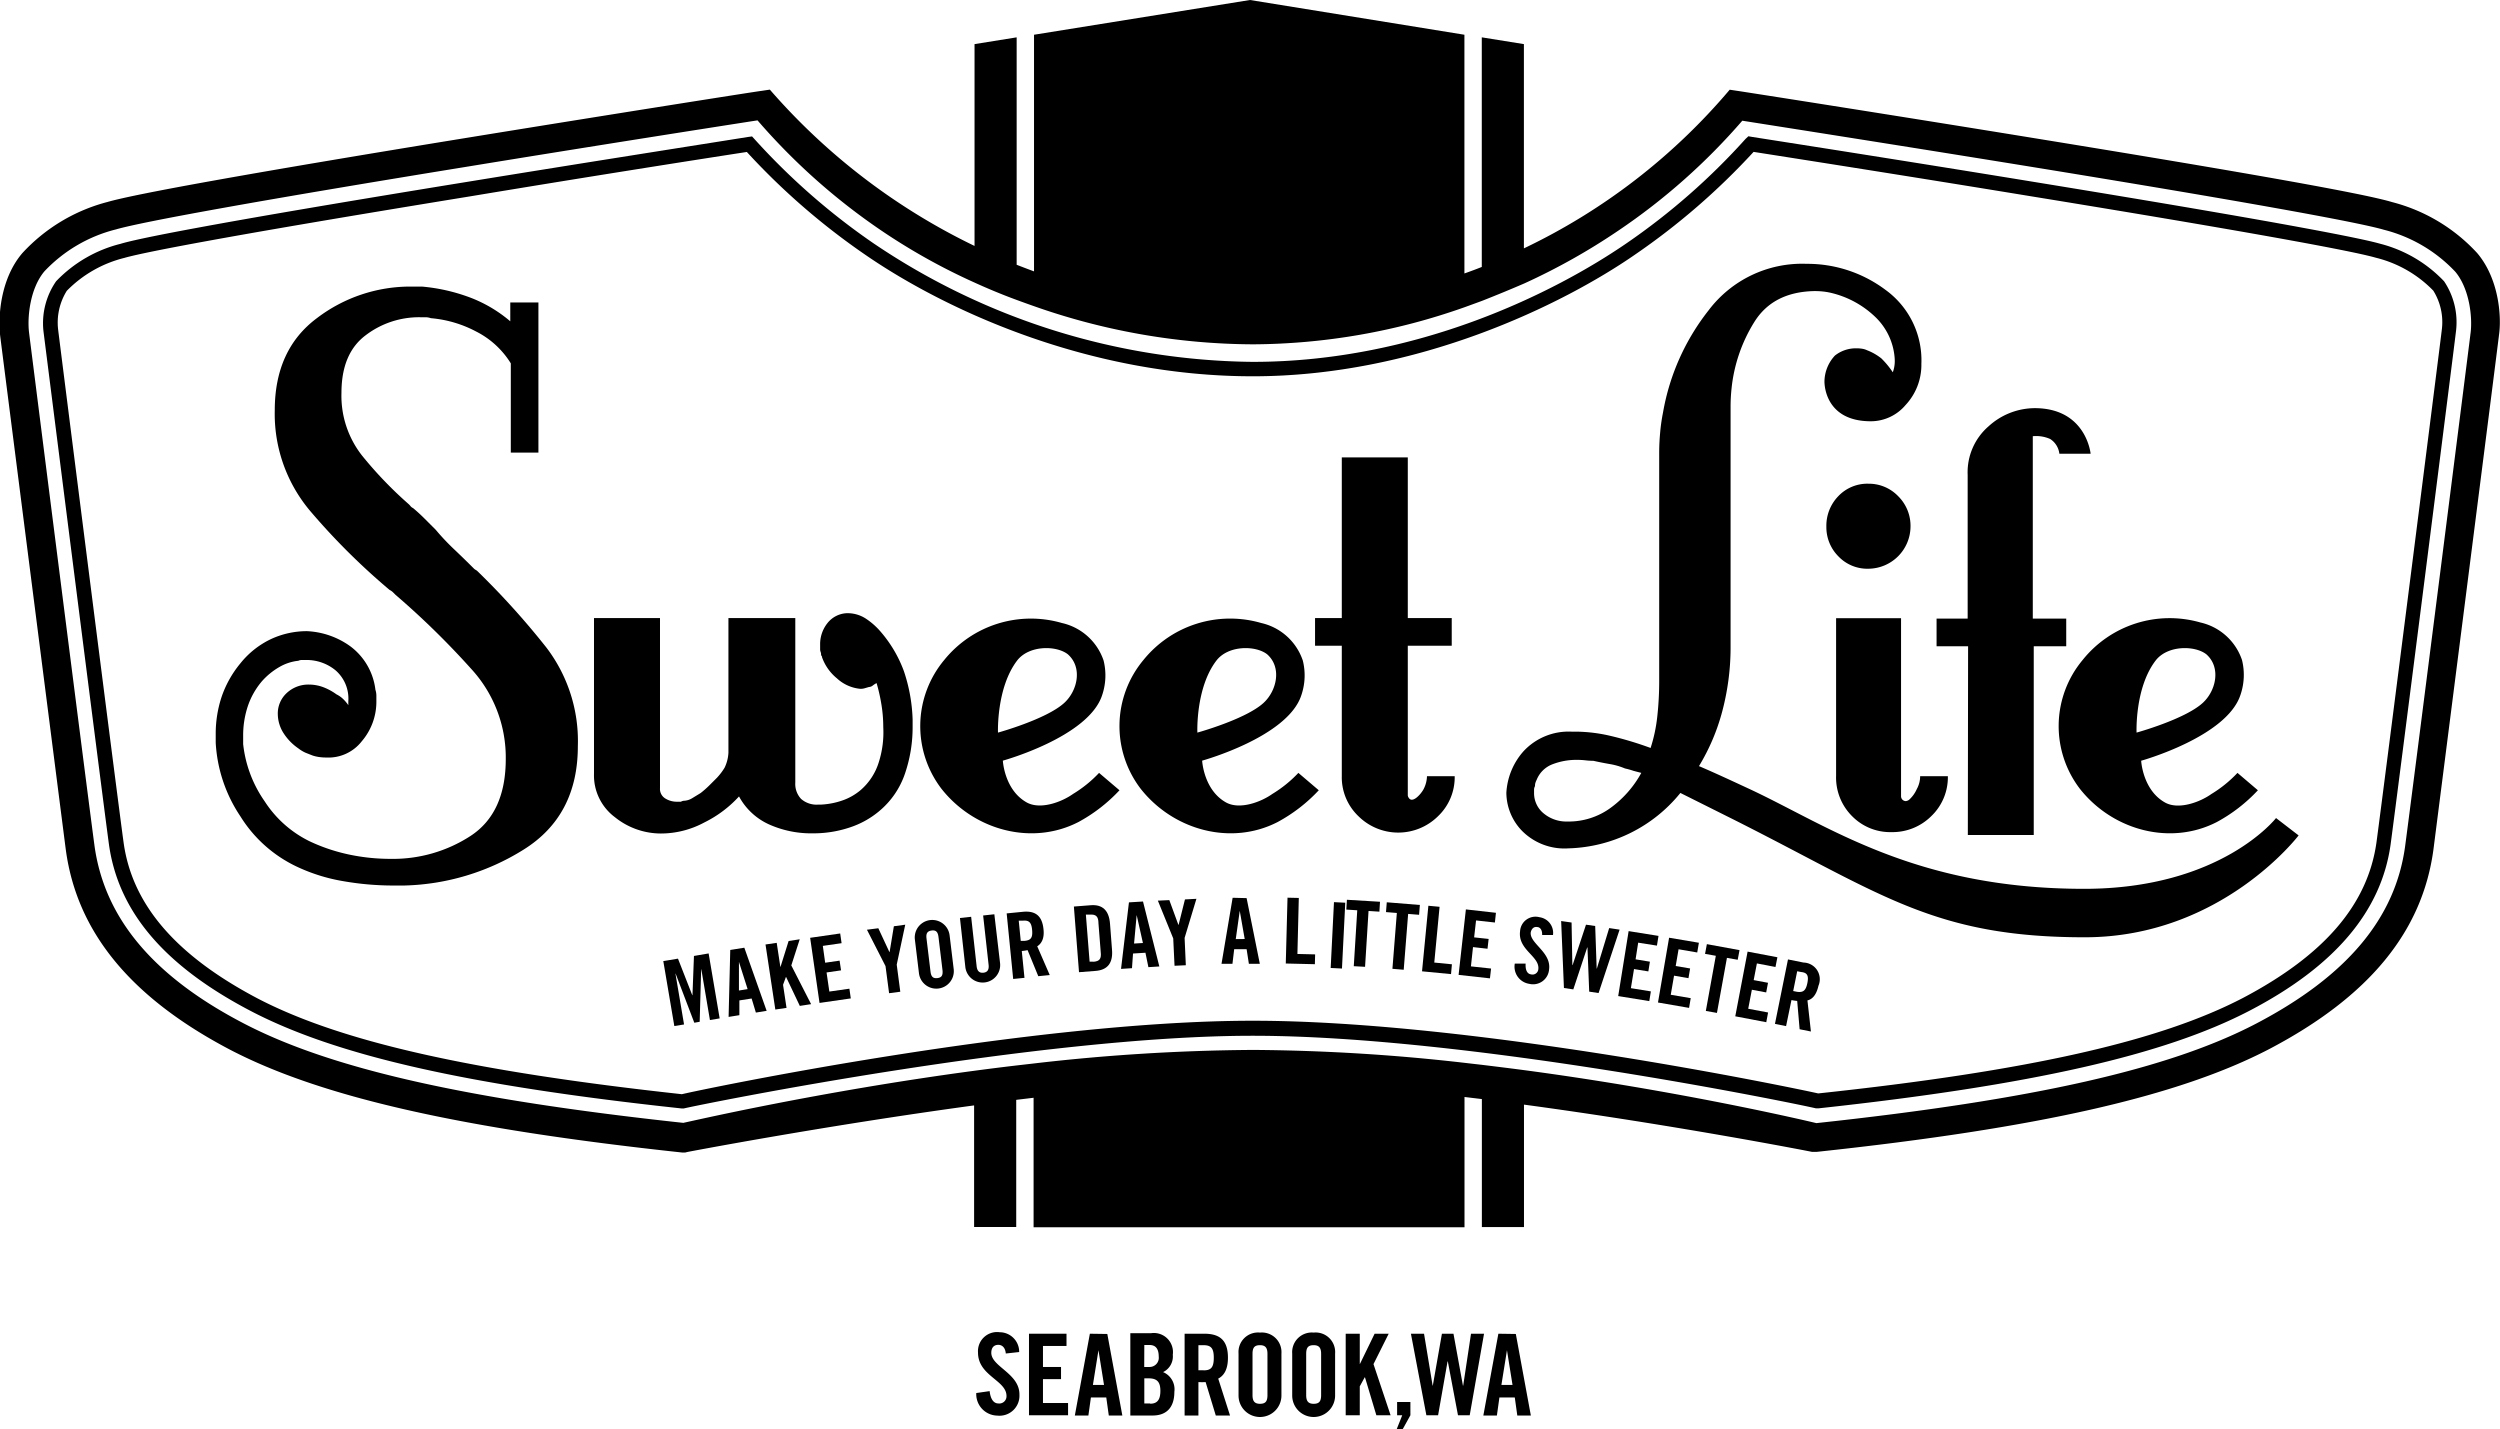 <svg xmlns="http://www.w3.org/2000/svg" viewBox="0 0 287.88 164.58"><title>sweet-life-wa-logo-blk</title><g id="Layer_6" data-name="Layer 6"><polygon points="79.91 110.08 79.74 114.6 79.72 114.61 78.07 110.39 76.38 110.67 77.65 118.15 78.77 117.97 77.78 112.12 77.8 112.12 79.95 117.77 80.57 117.66 80.74 111.62 80.76 111.62 81.75 117.46 82.87 117.27 81.6 109.79 79.91 110.08"/><path d="M84.09,109.39l-.19,7.71,1.24-.2,0-1.7,1.41-.22.49,1.62,1.24-.2-2.57-7.27Zm1,4.67v-3.3h0l1,3.14Z"/><polygon points="92.09 108.16 90.81 108.36 89.88 111.33 89.86 111.34 89.44 108.57 88.15 108.76 89.28 116.25 90.57 116.06 90.17 113.4 90.5 112.5 90.52 112.5 92.1 115.83 93.4 115.63 91.12 111.17 92.09 108.16"/><polygon points="95.5 114.18 95.18 111.98 96.85 111.74 96.68 110.62 95.02 110.86 94.75 108.92 96.91 108.61 96.75 107.49 93.29 107.99 94.37 115.49 97.97 114.97 97.81 113.85 95.5 114.18"/><polygon points="102.93 106.66 102.44 109.63 102.42 109.64 101.14 106.89 99.83 107.06 101.97 111.25 102.38 114.37 103.67 114.2 103.26 111.08 104.24 106.48 102.93 106.66"/><path d="M109.35,107.71a2,2,0,0,0-4,.48l.47,3.88a2,2,0,0,0,4-.48Zm-1.41,4.92c-.52.06-.72-.19-.79-.75l-.46-3.81c-.07-.56.07-.85.59-.92s.72.19.79.75l.46,3.81C108.59,112.28,108.46,112.57,107.94,112.63Z"/><path d="M114.5,105.28l-1.29.14.63,5.69c.06.55-.13.85-.6.9s-.72-.2-.78-.75l-.63-5.69-1.29.14.62,5.64a2,2,0,1,0,4-.44Z"/><path d="M120.16,107c-.16-1.61-1-2.15-2.42-2l-1.82.18.75,7.55,1.3-.13-.31-3.09a6.12,6.12,0,0,0,.67-.1l1.23,3,1.32-.13-1.44-3.31C119.86,108.7,120.29,108.16,120.16,107ZM118,108.34l-.46,0-.23-2.32.46,0c.7-.07,1,.17,1.08,1.06S118.72,108.27,118,108.34Z"/><path d="M127.82,106.36c-.12-1.55-.89-2.23-2.23-2.12l-1.93.15.59,7.56,1.93-.15c1.34-.11,2-.89,1.87-2.44Zm-1.9,4.38-.45,0-.43-5.42.45,0c.69-.05,1,.19,1,1l.26,3.31C126.84,110.41,126.62,110.69,125.92,110.75Z"/><path d="M130,103.91l-.91,7.66,1.26-.08.12-1.69,1.43-.09.34,1.66,1.26-.08-1.88-7.48Zm.59,4.74.3-3.28h0l.72,3.22Z"/><polygon points="136.45 103.57 135.72 106.49 135.69 106.49 134.65 103.65 133.33 103.71 135.1 108.06 135.25 111.21 136.55 111.15 136.41 108 137.77 103.5 136.45 103.57"/><path d="M141.94,103.38l-1.28,7.6,1.26,0,.2-1.68,1.43,0,.26,1.68,1.26,0-1.52-7.56Zm.36,4.76.46-3.26h0l.57,3.25Z"/><polygon points="149.56 103.4 148.26 103.37 148.06 110.95 151.41 111.03 151.44 109.9 149.4 109.85 149.56 103.4"/><rect x="149.41" y="106.67" width="7.58" height="1.3" transform="matrix(0.05, -1, 1, 0.05, 39.09, 255.54)"/><polygon points="155.03 104.74 156.29 104.82 155.89 111.26 157.19 111.33 157.59 104.9 158.84 104.98 158.91 103.84 155.1 103.61 155.03 104.74"/><polygon points="159.6 105.03 160.85 105.13 160.34 111.56 161.64 111.67 162.15 105.24 163.41 105.34 163.5 104.21 159.69 103.9 159.6 105.03"/><polygon points="165.77 104.42 164.48 104.3 163.75 111.85 167.09 112.17 167.19 111.04 165.16 110.84 165.77 104.42"/><polygon points="167.96 112.26 171.57 112.66 171.7 111.53 169.38 111.28 169.62 109.06 171.29 109.25 171.42 108.12 169.75 107.94 169.97 105.99 172.14 106.23 172.26 105.11 168.8 104.72 167.96 112.26"/><path d="M177,106.75c.29,0,.61.27.58.92l1.25,0a1.82,1.82,0,0,0-1.55-2.05,1.78,1.78,0,0,0-2.24,1.61c-.28,2.15,2.29,2.89,2.1,4.38a.67.67,0,0,1-.84.59c-.42-.05-.67-.47-.62-1.24l-1.25,0a2,2,0,0,0,1.66,2.33,1.85,1.85,0,0,0,2.29-1.66c.27-2-2.28-3-2.11-4.28C176.37,106.93,176.63,106.69,177,106.75Z"/><polygon points="185.3 106.87 183.88 111.54 183.86 111.54 183.69 106.63 182.63 106.48 181.09 111.13 181.06 111.13 180.97 106.23 179.77 106.06 180.09 113.77 181.17 113.93 182.77 109.1 182.8 109.1 183 114.19 184.08 114.35 186.5 107.05 185.3 106.87"/><polygon points="190.8 108.89 190.98 107.77 187.54 107.22 186.34 114.7 189.92 115.28 190.1 114.16 187.8 113.79 188.16 111.59 189.81 111.86 189.99 110.74 188.34 110.47 188.64 108.55 190.8 108.89"/><polygon points="190.92 115.44 194.5 116.06 194.69 114.94 192.39 114.55 192.77 112.35 194.43 112.64 194.62 111.52 192.96 111.24 193.29 109.31 195.44 109.68 195.63 108.56 192.2 107.98 190.92 115.44"/><polygon points="200.31 109.41 196.55 108.72 196.34 109.84 197.58 110.06 196.43 116.41 197.71 116.64 198.86 110.3 200.1 110.52 200.31 109.41"/><polygon points="201.73 113.97 203.38 114.28 203.59 113.17 201.94 112.86 202.31 110.94 204.45 111.35 204.67 110.23 201.24 109.58 199.82 117.03 203.39 117.71 203.6 116.59 201.31 116.16 201.73 113.97"/><path d="M207.68,110.84l-1.79-.36-1.5,7.42,1.28.26.62-3a6.1,6.1,0,0,0,.66.1l.28,3.26,1.3.26-.4-3.58c.47-.11,1-.5,1.27-1.69A1.92,1.92,0,0,0,207.68,110.84Zm.44,2.37c-.18.88-.49,1.09-1.18,1l-.45-.09.46-2.28.45.09C208.1,112,208.3,112.33,208.12,113.21Z"/><path d="M114.15,155.78c0-.58.29-.92.81-.92.36,0,.79.23.86,1l1.54-.17a2.25,2.25,0,0,0-2.24-2.28,2.2,2.2,0,0,0-2.5,2.34c0,2.69,3.28,3.18,3.28,5a.83.83,0,0,1-.94.86c-.52,0-.9-.47-1-1.42l-1.54.22a2.47,2.47,0,0,0,2.42,2.6,2.3,2.3,0,0,0,2.55-2.41C117.42,158.15,114.15,157.38,114.15,155.78Z"/><polygon points="120.1 158.81 122.18 158.81 122.18 157.41 120.1 157.41 120.1 154.99 122.81 154.99 122.81 153.58 118.49 153.58 118.49 162.97 122.99 162.97 122.99 161.56 120.1 161.56 120.1 158.81"/><path d="M125.5,153.58,123.77,163h1.56l.29-2.08h1.77l.29,2.08h1.56l-1.73-9.39Zm.35,5.9.64-4h0l.64,4Z"/><path d="M133.93,158a2,2,0,0,0,1.12-2,2.2,2.2,0,0,0-2.5-2.48h-2.39V163h2.55c1.83,0,2.52-1.17,2.52-2.72A2.15,2.15,0,0,0,133.93,158Zm-2.16-3.12h.61c.71,0,1.05.46,1.05,1.33a1.06,1.06,0,0,1-1.08,1.2h-.59Zm.68,6.73h-.68v-2.89h.52c1,0,1.33.48,1.33,1.44S133.31,161.64,132.45,161.64Z"/><path d="M141.4,156.35c0-2-.92-2.77-2.73-2.77h-2.26V163H138v-3.85a8,8,0,0,0,.83,0L140,163h1.64l-1.36-4.25C140.82,158.47,141.4,157.86,141.4,156.35Zm-2.81,1.44H138v-2.89h.57c.87,0,1.2.33,1.2,1.44S139.47,157.8,138.59,157.8Z"/><path d="M145.09,153.45a2.25,2.25,0,0,0-2.47,2.41v4.84a2.47,2.47,0,0,0,4.94,0v-4.84A2.26,2.26,0,0,0,145.09,153.45Zm.86,7.2c0,.7-.21,1-.86,1s-.86-.34-.86-1V155.9c0-.7.21-1,.86-1s.86.34.86,1Z"/><path d="M151.27,153.45a2.26,2.26,0,0,0-2.47,2.41v4.84a2.47,2.47,0,0,0,4.94,0v-4.84A2.25,2.25,0,0,0,151.27,153.45Zm.86,7.2c0,.7-.21,1-.86,1s-.86-.34-.86-1V155.9c0-.7.21-1,.86-1s.86.34.86,1Z"/><polygon points="159.91 153.58 158.29 153.58 156.6 157.06 156.58 157.06 156.58 153.58 154.96 153.58 154.96 162.97 156.58 162.97 156.58 159.64 157.15 158.6 157.18 158.6 158.49 162.97 160.13 162.97 158.16 157.08 159.91 153.58"/><polygon points="160.88 162.97 161.47 162.97 160.83 164.58 161.52 164.58 162.41 162.97 162.41 161.44 160.88 161.44 160.88 162.97"/><polygon points="169.39 153.58 168.49 159.56 168.46 159.56 167.37 153.58 166.04 153.58 164.99 159.56 164.97 159.56 163.98 153.58 162.47 153.58 164.25 162.97 165.6 162.97 166.69 156.77 166.72 156.77 167.89 162.97 169.24 162.97 170.89 153.58 169.39 153.58"/><path d="M172.54,153.58,170.81,163h1.56l.29-2.08h1.77l.29,2.08h1.56l-1.73-9.39Zm.35,5.9.64-4h0l.64,4Z"/><path d="M55,65.79a1,1,0,0,0-.23-.17.85.85,0,0,1-.22-.17q-1.13-1.13-2.26-2.2T50.17,61l-1.3-1.3q-.62-.62-1.3-1.19a.83.83,0,0,1-.34-.28A1.88,1.88,0,0,0,47,58a45.45,45.45,0,0,1-5.31-5.54,11.14,11.14,0,0,1-2.37-7.23q0-4.52,2.77-6.61a10.14,10.14,0,0,1,6.27-2.09H49a2,2,0,0,1,.62.11,13.57,13.57,0,0,1,5.2,1.53,10,10,0,0,1,4,3.67V52.12H62V34.83H58.76V37A15.72,15.72,0,0,0,54,34.21,21,21,0,0,0,48.59,33H47.35A17.73,17.73,0,0,0,36.5,36.63q-4.86,3.62-4.86,10.62a17.33,17.33,0,0,0,4.07,11.58,77.42,77.42,0,0,0,9.15,9.1,1.56,1.56,0,0,1,.4.28l.28.28A93.67,93.67,0,0,1,54.24,77a15.07,15.07,0,0,1,4,10.4q0,6.22-4.07,8.87A16.38,16.38,0,0,1,45,98.9a23,23,0,0,1-4.86-.51,20.57,20.57,0,0,1-4.52-1.53,12.91,12.91,0,0,1-5.14-4.58A14.14,14.14,0,0,1,28,85.68v-1a10.68,10.68,0,0,1,.51-3.28,8.72,8.72,0,0,1,1.64-2.94,8,8,0,0,1,2-1.64,5.47,5.47,0,0,1,2.2-.73A1,1,0,0,1,34.8,76h.45a5.24,5.24,0,0,1,3.39,1.19,4.31,4.31,0,0,1,1.47,3.56v.45a4.62,4.62,0,0,0-.57-.68,3,3,0,0,0-.79-.56,6.52,6.52,0,0,0-1.58-.85,4.71,4.71,0,0,0-1.58-.28,3.64,3.64,0,0,0-2.6,1,3.2,3.2,0,0,0-1,2.43,4.16,4.16,0,0,0,.56,2,6.12,6.12,0,0,0,1.81,1.92,4.06,4.06,0,0,0,.85.51L36,87a4,4,0,0,0,.73.17,5.76,5.76,0,0,0,.85.06,4.86,4.86,0,0,0,4.07-1.86,7,7,0,0,0,1.69-4.69v-.57a2.16,2.16,0,0,0-.11-.68,7.31,7.31,0,0,0-2.88-5,9.23,9.23,0,0,0-5-1.75,9.8,9.8,0,0,0-4.12.9,10,10,0,0,0-3.56,2.82,12.23,12.23,0,0,0-2.15,3.84,13.51,13.51,0,0,0-.68,4.29v1A16.86,16.86,0,0,0,27.68,94a15.36,15.36,0,0,0,6.55,5.82,20.4,20.4,0,0,0,5.25,1.64,33.43,33.43,0,0,0,5.82.51h1.24a27.13,27.13,0,0,0,13.73-4.12q6.27-3.9,6.27-11.92a17.75,17.75,0,0,0-3.62-11.36A90.82,90.82,0,0,0,55,65.79Z"/><path d="M101.38,72.71a8.16,8.16,0,0,0-1.7-1.49,3.87,3.87,0,0,0-2.15-.61,3,3,0,0,0-2.26,1.16,3.88,3.88,0,0,0-.83,2.48v.55a.84.84,0,0,0,.06.28.89.89,0,0,1,.05.27.22.22,0,0,0,.05.17.23.23,0,0,1,.06.17,5.53,5.53,0,0,0,1.71,2.42,4.59,4.59,0,0,0,2.7,1.21,1.76,1.76,0,0,0,.44-.05l.55-.16a.74.74,0,0,0,.44-.17,2.67,2.67,0,0,1,.44-.28,20,20,0,0,1,.55,2.42,16.06,16.06,0,0,1,.22,2.64,11.36,11.36,0,0,1-.5,4A6.94,6.94,0,0,1,99.08,91a6.6,6.6,0,0,1-1.87,1.1,8.79,8.79,0,0,1-2.64.55h-.33a2.69,2.69,0,0,1-2-.66,2.52,2.52,0,0,1-.66-1.87V71.17H83.88V86.69a4.51,4.51,0,0,1-.44,1.71,7,7,0,0,1-.88,1.16l-.88.88a11.55,11.55,0,0,1-1,.88l-1,.61a1.94,1.94,0,0,1-.94.28.84.84,0,0,0-.33.11h-.44a2.49,2.49,0,0,1-1.37-.38A1.28,1.28,0,0,1,76,90.76V71.17h-7.6V89.11a6,6,0,0,0,2.42,5,8.45,8.45,0,0,0,5.28,1.87,10.56,10.56,0,0,0,5-1.27,13.46,13.46,0,0,0,4-3,7.38,7.38,0,0,0,3.52,3.25,11.86,11.86,0,0,0,5,1,13.13,13.13,0,0,0,4.18-.66,10.18,10.18,0,0,0,3.41-1.87,9.64,9.64,0,0,0,3-4.35,16.47,16.47,0,0,0,.88-5.34v-.88a19.17,19.17,0,0,0-1-5.56A14.64,14.64,0,0,0,101.38,72.71Z"/><path d="M163.93,90.87c-.26.51-1.27,1.71-1.71,1a.54.54,0,0,1-.11-.28V74.36h5.06V71.17h-5.06V52.67h-7.6V71.17h-3.08v3.19h3.08v15A6.19,6.19,0,0,0,156.44,94a6.51,6.51,0,0,0,9.14,0,6.19,6.19,0,0,0,1.93-4.62h-3.19A3.43,3.43,0,0,1,163.93,90.87Z"/><path d="M240,102.35c-19.62,0-29.57-7.34-38.64-11.54-1.92-.89-3.82-1.78-5.72-2.59a23.88,23.88,0,0,0,2.7-6.38,28.72,28.72,0,0,0,.94-7.37V46.84a19.76,19.76,0,0,1,.11-2.09A17.91,17.91,0,0,1,202,37.1q2.15-3.47,6.88-3.58H209a8.62,8.62,0,0,1,.94.05,7.45,7.45,0,0,1,.93.16,11,11,0,0,1,5,2.7,7.29,7.29,0,0,1,2.31,4.9,3.79,3.79,0,0,1-.22,1.54,9.94,9.94,0,0,0-1.32-1.6,6.24,6.24,0,0,0-1.65-.94,2,2,0,0,0-.55-.17,4.05,4.05,0,0,0-.66-.05,3.88,3.88,0,0,0-2.48.83,4.45,4.45,0,0,0-1.21,3c0,.51.19,4.57,5.34,4.57a5.24,5.24,0,0,0,4-1.87,6.76,6.76,0,0,0,1.82-4.73,10,10,0,0,0-4.13-8.53,15,15,0,0,0-9.08-3,13.49,13.49,0,0,0-11.28,5.34A26.25,26.25,0,0,0,191.5,47.5a21.25,21.25,0,0,0-.33,2.31q-.11,1.21-.11,2.31v26.2a37.49,37.49,0,0,1-.22,4.18,17.86,17.86,0,0,1-.77,3.63,39.82,39.82,0,0,0-4.57-1.38,18,18,0,0,0-4-.5h-.55a7.08,7.08,0,0,0-5.56,2.31,7.86,7.86,0,0,0-1.93,4.73,6.36,6.36,0,0,0,1.82,4.4,6.88,6.88,0,0,0,5.34,2,17.18,17.18,0,0,0,12.88-6.38c2,1,4,2,6.16,3.08,17,8.54,23,13.54,40.41,13.54,15.72,0,24.62-11.73,24.62-11.73l-2.6-2S255.77,102.35,240,102.35ZM185.5,93a8.17,8.17,0,0,1-5,1.6,4.09,4.09,0,0,1-2.75-.94,3,3,0,0,1-1.1-2.37v-.39a.88.88,0,0,1,.11-.38,1.21,1.21,0,0,1,.05-.39,3.34,3.34,0,0,1,.16-.38A3.17,3.17,0,0,1,178.79,88a7.63,7.63,0,0,1,2.81-.5,8.67,8.67,0,0,1,.94.05,8.17,8.17,0,0,0,.94.06q1,.22,1.93.38a7.79,7.79,0,0,1,1.71.5,8.9,8.9,0,0,1,1,.28L189,89A12.23,12.23,0,0,1,185.5,93Z"/><path d="M217.8,95.82A6.32,6.32,0,0,0,222.37,94a6.19,6.19,0,0,0,1.93-4.62h-3.19a3.08,3.08,0,0,1-.39,1.49,3.64,3.64,0,0,1-.89,1.23.78.78,0,0,1-.37.15.56.56,0,0,1-.55-.55V71.19h-7.48V89.33A6.28,6.28,0,0,0,213.29,94,6.14,6.14,0,0,0,217.8,95.82Z"/><path d="M215.16,65.49A4.89,4.89,0,0,0,220,60.65a4.8,4.8,0,0,0-1.43-3.52,4.67,4.67,0,0,0-3.41-1.43,4.61,4.61,0,0,0-3.47,1.43,4.89,4.89,0,0,0-1.38,3.52,4.75,4.75,0,0,0,1.38,3.41A4.6,4.6,0,0,0,215.16,65.49Z"/><path d="M239.82,76a11.88,11.88,0,0,0-.31,14.84c3.76,4.76,10.39,6.58,15.76,3.82A18.46,18.46,0,0,0,260,91l-2.35-2a14.27,14.27,0,0,1-3,2.43c-1.32.94-3.75,1.84-5.31,1-2.61-1.43-2.78-4.83-2.78-4.83S256.44,84.85,258,80a7.1,7.1,0,0,0,.17-4,6.59,6.59,0,0,0-4.79-4.32A12.83,12.83,0,0,0,239.82,76Zm8.4.07c1.37-1.79,4.52-1.76,5.84-.73,1.72,1.51,1.13,4.21-.43,5.62-2.08,1.88-7.6,3.4-7.6,3.4S245.81,79.22,248.22,76.07Z"/><path d="M274.05,28.06c-1.77-.51-9.31-2.13-40-7.14-13.94-2.28-27.22-4.36-32.27-5.15l-.45-.08L201,16A77,77,0,0,1,187.32,28c-8.23,5.66-24.13,13.67-43.06,13.67A79.29,79.29,0,0,1,100.56,28,77.72,77.72,0,0,1,86.91,16.05l-.31-.34-.45.06c-5.07.81-18.35,2.89-32.28,5.16-30.75,5-38.28,6.62-40,7.15a15.44,15.44,0,0,0-7.41,4.31A8.5,8.5,0,0,0,5,38.1c.25,2,6.75,53.26,7.54,59.1,1.07,7.76,6.37,14,16.28,19.19S53.93,125,78.48,127.64h.15l.11,0c2.21-.52,40.92-8.37,65.51-8.37,24.84,0,62.67,7.84,64.87,8.36l.13,0,.14,0c24.54-2.66,39.85-6.14,49.64-11.24s15.2-11.44,16.26-19.2c.8-5.92,7.3-57.09,7.53-59.11a8.45,8.45,0,0,0-1.38-5.69A15.41,15.41,0,0,0,274.05,28.06Zm7.14,9.82c-.23,2-6.73,53.17-7.53,59.09-1,7.19-6,13-15.37,17.94-9.59,5-24.68,8.41-48.92,11-2.4-.54-39.54-8.37-65.11-8.37S80.92,125.42,78.52,126c-24.25-2.65-39.33-6.05-48.9-11.05C20.24,110,15.21,104.16,14.23,97c-.8-5.83-7.29-57-7.54-59.08a6.91,6.91,0,0,1,1-4.43,14,14,0,0,1,6.62-3.79c1.72-.5,9.17-2.09,39.83-7.09C67.67,20.36,80.6,18.33,86,17.5A79.72,79.72,0,0,0,99.63,29.33c9.18,6.33,25.68,14,44.63,14s35.72-8.27,44-14a79.75,79.75,0,0,0,13.67-11.84c5.35.84,18.29,2.87,31.81,5.09,30.66,5,38.11,6.59,39.85,7.1a13.78,13.78,0,0,1,6.61,3.79A6.85,6.85,0,0,1,281.19,37.88Z"/><path d="M285.26,29.15a20.13,20.13,0,0,0-9.81-5.88c-3.31-1-17-3.42-40.64-7.27-17.59-2.87-34.47-5.5-34.63-5.52l-1-.15a71.08,71.08,0,0,1-23.7,18.27V5.08l-4.85-.78V30.74c-.64.26-1.3.5-2,.75V4L143.94,0,119.07,4V31.25q-1-.37-2-.76V4.3l-4.85.78V28.32a73.56,73.56,0,0,1-23.57-18l-1,.15c-.17,0-17,2.65-34.63,5.52-23.66,3.86-37.34,6.31-40.65,7.27a20.26,20.26,0,0,0-9.8,5.89c-2.56,3-2.8,7.39-2.55,9.52.14,1.15,7.45,58.38,7.56,59.19,1.28,9.48,7.47,17,18.88,23,10.45,5.45,26.53,9.11,52.13,11.86l.29,0,.29-.07s15.64-3,33-5.36v14h4.85V126.65l2-.24v14.91h49.62v-15l2,.24v14.74h4.85V127.2c17.41,2.35,33.11,5.42,33.16,5.44l.27,0,.28,0c25.61-2.74,41.68-6.4,52.13-11.85,11.42-6,17.62-13.47,18.89-23,.08-.62,7.42-58.06,7.54-59.18C288.07,36.55,287.8,32.16,285.26,29.15Zm-.76,9.13c-.24,2-6.75,53.26-7.54,59.13-1.12,8.35-6.74,15-17.14,20.45-10,5.24-25.66,8.78-50.66,11.47-1-.24-15.55-3.69-33.64-6.1-1.59-.21-3.21-.41-4.85-.61l-2-.23a225.17,225.17,0,0,0-24.43-1.49,229.76,229.76,0,0,0-25.19,1.56l-2,.23q-2.46.29-4.85.61c-18,2.41-32.48,5.79-33.52,6-25-2.7-40.63-6.24-50.65-11.47-10.4-5.42-16-12.11-17.15-20.45-.79-5.85-7.29-57.09-7.54-59.13-.2-1.72.1-5,1.77-7a17,17,0,0,1,8.23-4.83c3.12-.91,17-3.41,40.22-7.19,15.22-2.49,29.86-4.78,33.67-5.37a72.85,72.85,0,0,0,14.23,12.67,71.23,71.23,0,0,0,10.74,6c1.54.7,3.16,1.38,4.85,2q1,.37,2,.72a76.65,76.65,0,0,0,25.19,4.4,73.83,73.83,0,0,0,24.43-4.28c.67-.24,1.32-.48,2-.73q2.54-1,4.85-2a73.67,73.67,0,0,0,10.86-6.1A72.34,72.34,0,0,0,200.63,13.9c3.79.6,18.46,2.9,33.65,5.37,23.19,3.78,37.1,6.27,40.24,7.19a17,17,0,0,1,8.22,4.84C284.39,33.29,284.71,36.56,284.5,38.28Z"/><path d="M123.57,91.42c-1.32.94-3.74,1.84-5.31,1-2.61-1.43-2.78-4.83-2.78-4.83s9.86-2.72,11.43-7.53a7.09,7.09,0,0,0,.17-4,6.59,6.59,0,0,0-4.8-4.32A12.83,12.83,0,0,0,108.73,76a11.88,11.88,0,0,0-.31,14.84c3.76,4.76,10.39,6.58,15.76,3.82A18.43,18.43,0,0,0,128.91,91l-2.35-2A14.19,14.19,0,0,1,123.57,91.42Zm-6.45-15.35c1.37-1.79,4.52-1.76,5.84-.73,1.72,1.51,1.13,4.21-.43,5.62-2.08,1.88-7.61,3.4-7.61,3.4S114.72,79.22,117.12,76.07Z"/><path d="M146.52,91.42c-1.32.94-3.74,1.84-5.31,1-2.61-1.43-2.78-4.83-2.78-4.83s9.86-2.72,11.42-7.53a7.05,7.05,0,0,0,.17-4,6.59,6.59,0,0,0-4.79-4.32A12.83,12.83,0,0,0,131.67,76a11.88,11.88,0,0,0-.31,14.84c3.76,4.76,10.39,6.58,15.76,3.82A18.48,18.48,0,0,0,151.86,91l-2.35-2A14.27,14.27,0,0,1,146.52,91.42Zm-6.45-15.35c1.37-1.79,4.52-1.76,5.84-.73,1.72,1.51,1.12,4.21-.43,5.62-2.08,1.88-7.6,3.4-7.6,3.4S137.66,79.22,140.07,76.07Z"/><path d="M226.6,96.15h7.59V74.42h3.74V71.23h-3.85v-21a4,4,0,0,1,2,.32,2.33,2.33,0,0,1,1.06,1.7h3.6S240.24,47,234.3,47A7.92,7.92,0,0,0,229,49.08a7,7,0,0,0-2.42,5.61V71.23H223v3.19h3.63Z"/></g></svg>
